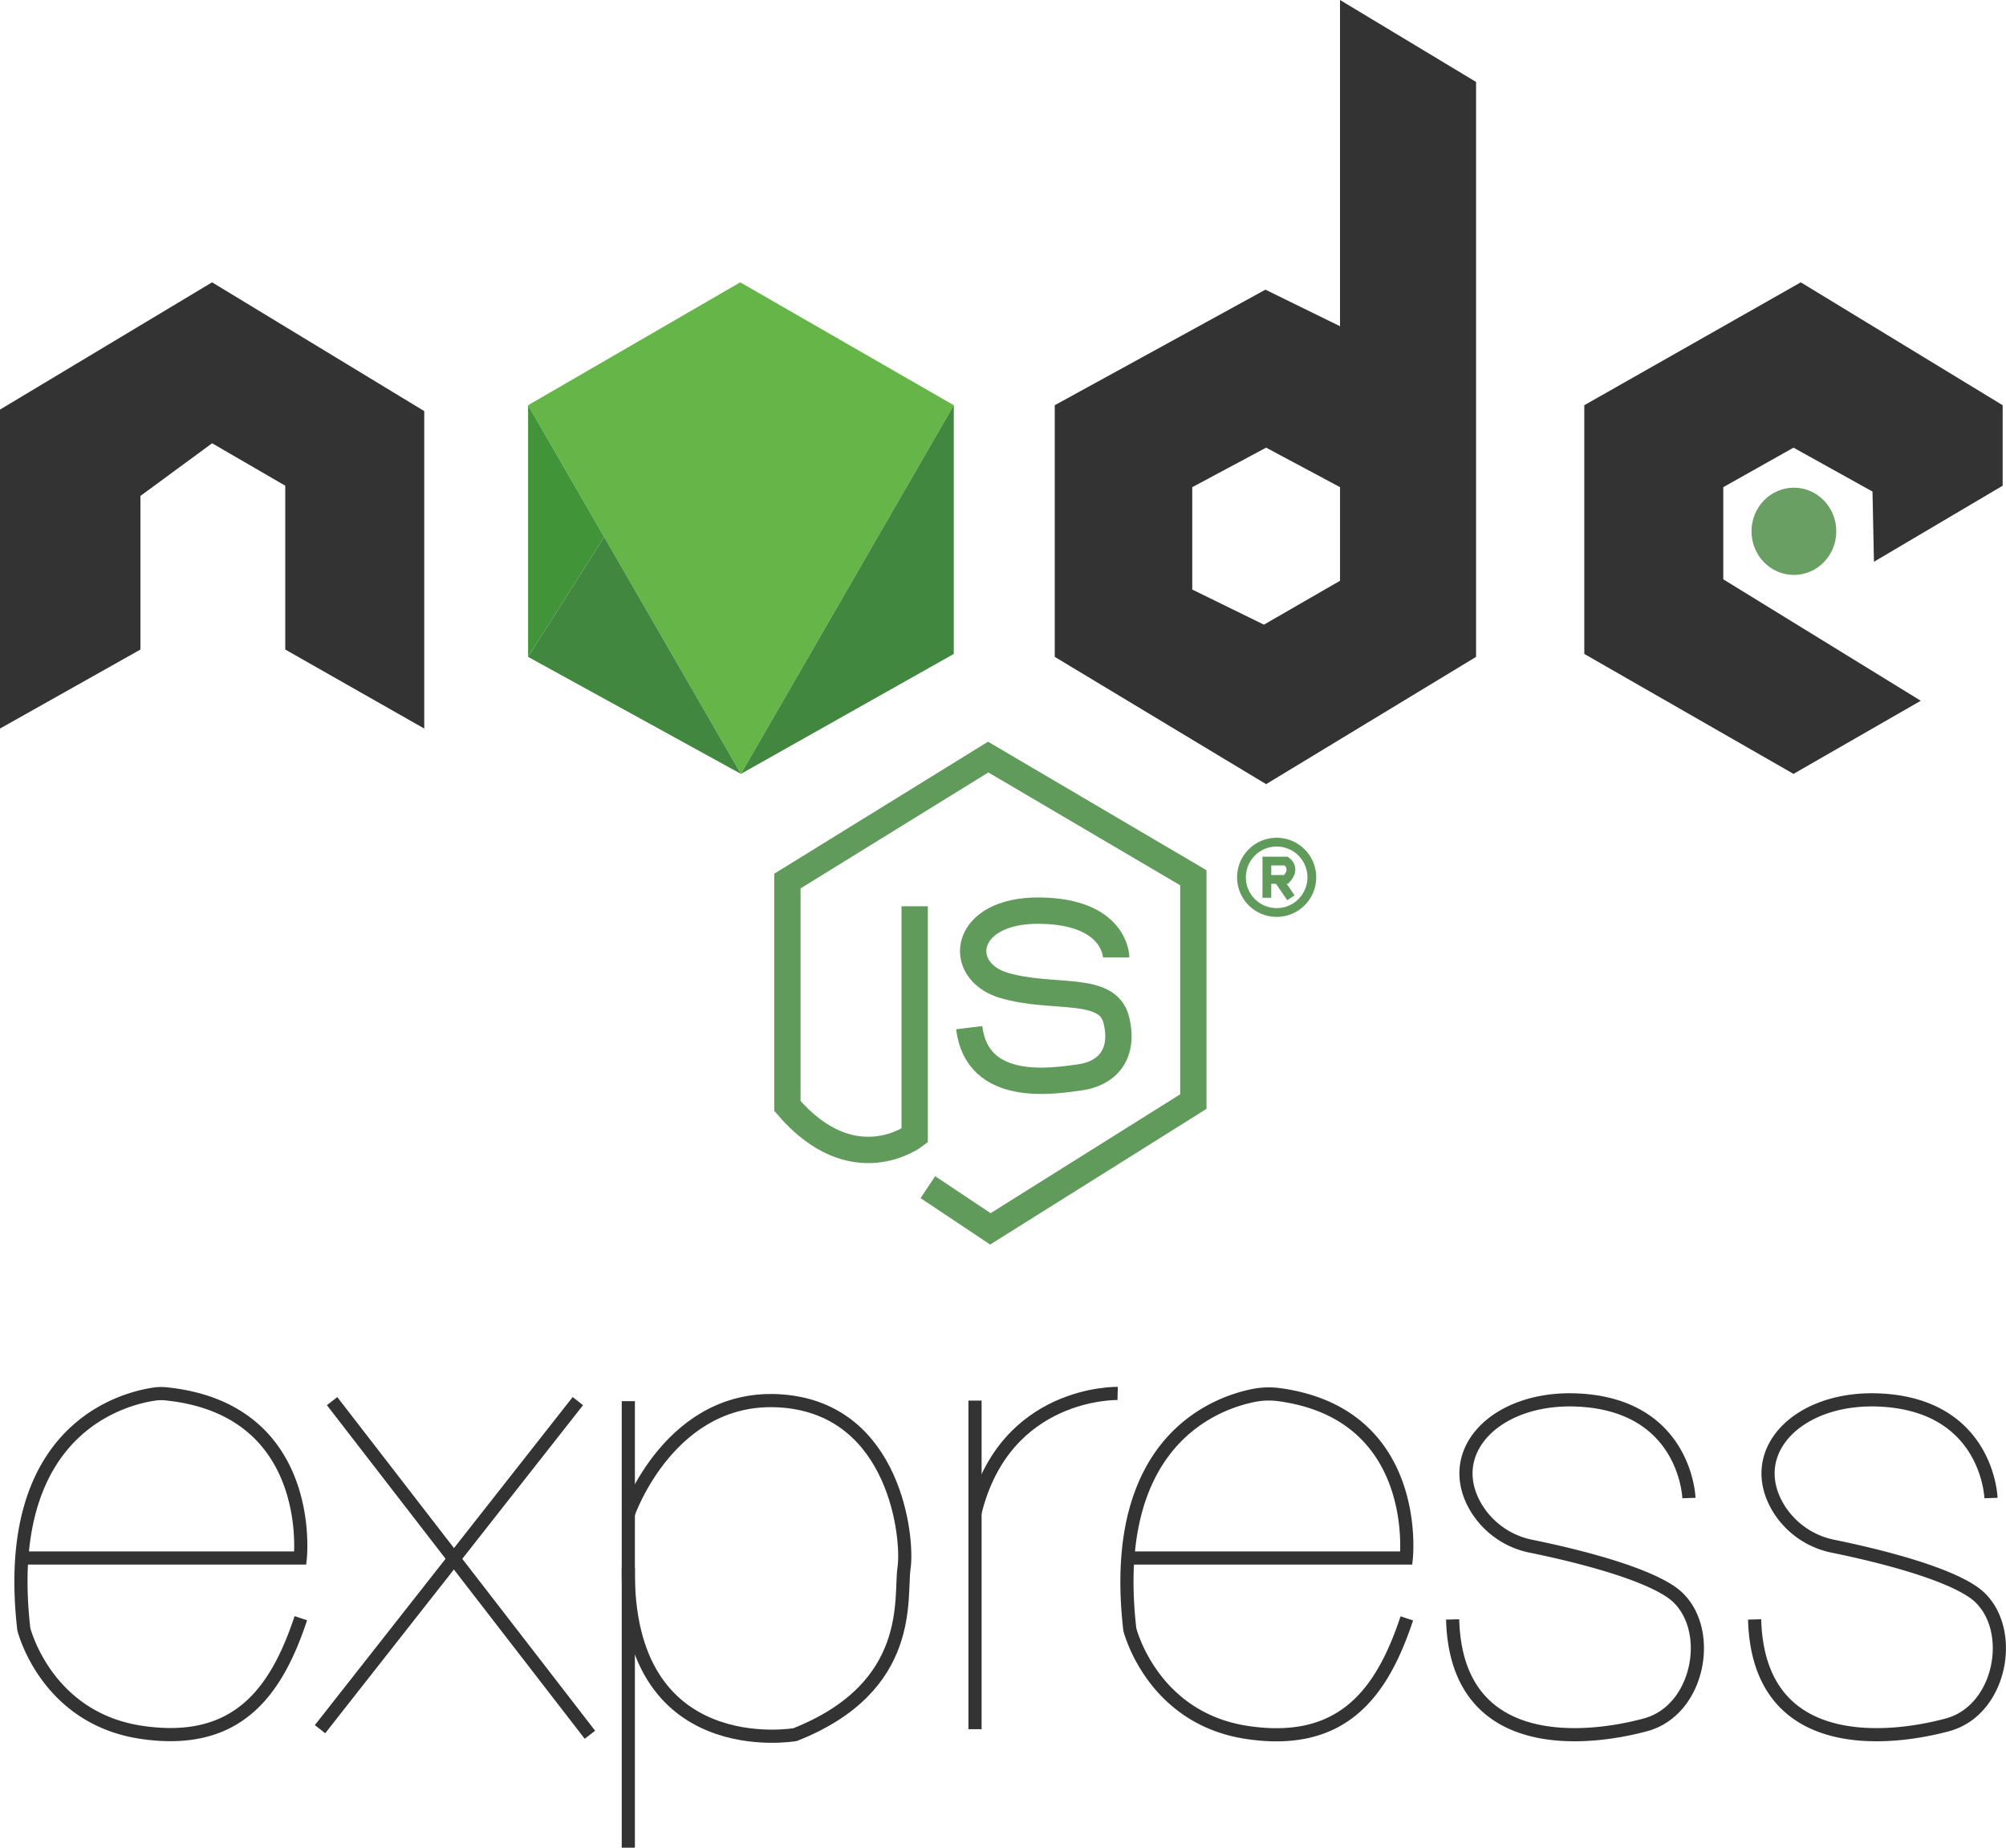 <svg id="Capa_1" data-name="Capa 1" xmlns="http://www.w3.org/2000/svg" viewBox="0 0 457.09 421"><defs><style>.cls-1{fill:#333;}.cls-2{fill:#66b548;}.cls-3{fill:#41873f;}.cls-4{fill:#419438;}.cls-5{fill:#699f63;}.cls-6,.cls-7,.cls-8{fill:none;stroke-miterlimit:10;}.cls-6,.cls-7{stroke:#619b5c;}.cls-6{stroke-width:6px;}.cls-7{stroke-width:2px;}.cls-8{stroke:#333;stroke-width:3px;}</style></defs><title>EXPRES</title><polygon class="cls-1" points="0 166 32 148 32 113 48.33 101 65 110.67 65 148 96.67 166 96.67 93.67 48.33 64.33 0 93.33 0 166"/><polygon class="cls-2" points="120.33 92.33 168.67 64.33 217.33 92.33 168.83 176.33 120.33 92.33"/><polygon class="cls-3" points="217.33 149 217.33 92.33 168.83 176.33 217.33 149"/><polygon class="cls-3" points="120.33 149.67 137.66 122.34 168.83 176.33 120.33 149.67"/><polygon class="cls-4" points="120.33 97.67 120.33 149.67 137.66 122.34 120.33 92.33 120.33 97.67"/><path class="cls-1" d="M373.67,67.61v74.33l-17-8.33-48,26.33v57.34l48.16,29,47.84-29v-131Zm0,132.33-17.34,10-16.33-8V178.61l16.83-9,16.84,9v21.33Z" transform="translate(-68.33 -67.61)"/><polygon class="cls-1" points="427 128 456.33 110.67 456.33 92.33 410.33 64.33 361 92.33 361 149 408.67 176.33 437.67 159.67 392.67 132 392.67 111 408.67 102 426.67 112 427 128"/><ellipse class="cls-5" cx="408.76" cy="121.06" rx="9.66" ry="9.94"/><path class="cls-6" d="M276.75,274.11v52.25s-14,10.75-29-6.75V268.36l45.75-28.25,46.75,27.5v51l-46.25,29-14.25-9.5" transform="translate(-68.33 -67.61)"/><path class="cls-6" d="M322.67,285.77s0-10.5-17.5-10.67-19.17,13.67-8.17,17,23.67-.17,25.67,7.83-2.17,12.33-8.33,13.17-23.33,3.67-25.17-11.33" transform="translate(-68.33 -67.61)"/><circle class="cls-7" cx="290.9" cy="199.9" r="8.02"/><path class="cls-7" d="M357,272.17v-8.37h4.38s2.5,1.56,0,4.19h-4.08" transform="translate(-68.33 -67.61)"/><line class="cls-7" x1="294.15" y1="204.56" x2="291.29" y2="200.38"/><path class="cls-8" d="M73.75,422.61h63s3.67-33.78-30.4-37.39a10.74,10.74,0,0,0-2.59,0c-6.9.94-35.3,7.63-30,53.6,0,0,5,20.25,26.75,23.5s30.73-9,36.37-26" transform="translate(-68.33 -67.61)"/><path class="cls-8" d="M325.77,422.61h63s3.57-32.8-28.94-37.22a17.7,17.7,0,0,0-5.86.18c-9,1.81-33.1,10.65-28.2,53.29,0,0,5,20.25,26.75,23.5s30.73-9,36.37-26" transform="translate(-68.33 -67.61)"/><line class="cls-8" x1="72.92" y1="394" x2="131.67" y2="319.25"/><line class="cls-8" x1="75.67" y1="319.25" x2="134.42" y2="395.27"/><line class="cls-8" x1="143.17" y1="319.25" x2="143.17" y2="421"/><path class="cls-8" d="M211.5,412.54s9.63-27.81,35.25-25.69,28.58,31.27,27.58,38,2.67,27.12-24.83,38c0,0-38.67,6.75-38-38" transform="translate(-68.33 -67.61)"/><line class="cls-8" x1="222.17" y1="319.13" x2="222.17" y2="394"/><path class="cls-8" d="M323,385.11s-25.67-.67-32.5,27.17" transform="translate(-68.33 -67.61)"/><path class="cls-8" d="M453.17,408.94s-0.66-21.17-25.33-22.33c-18.58-.87-30.83,11.74-23.13,24.58a18.94,18.94,0,0,0,12.48,8.73c8.73,1.78,24.63,5.53,31.81,10.35,10.17,6.83,7.17,26.83-5.67,30.33s-43.17,7.17-44-24" transform="translate(-68.33 -67.61)"/><path class="cls-8" d="M522,408.94s-0.66-21.17-25.33-22.33c-18.58-.87-30.83,11.74-23.13,24.58A18.94,18.94,0,0,0,486,419.92c8.73,1.78,24.63,5.53,31.81,10.35,10.17,6.83,7.17,26.83-5.67,30.33s-43.17,7.17-44-24" transform="translate(-68.33 -67.61)"/></svg>